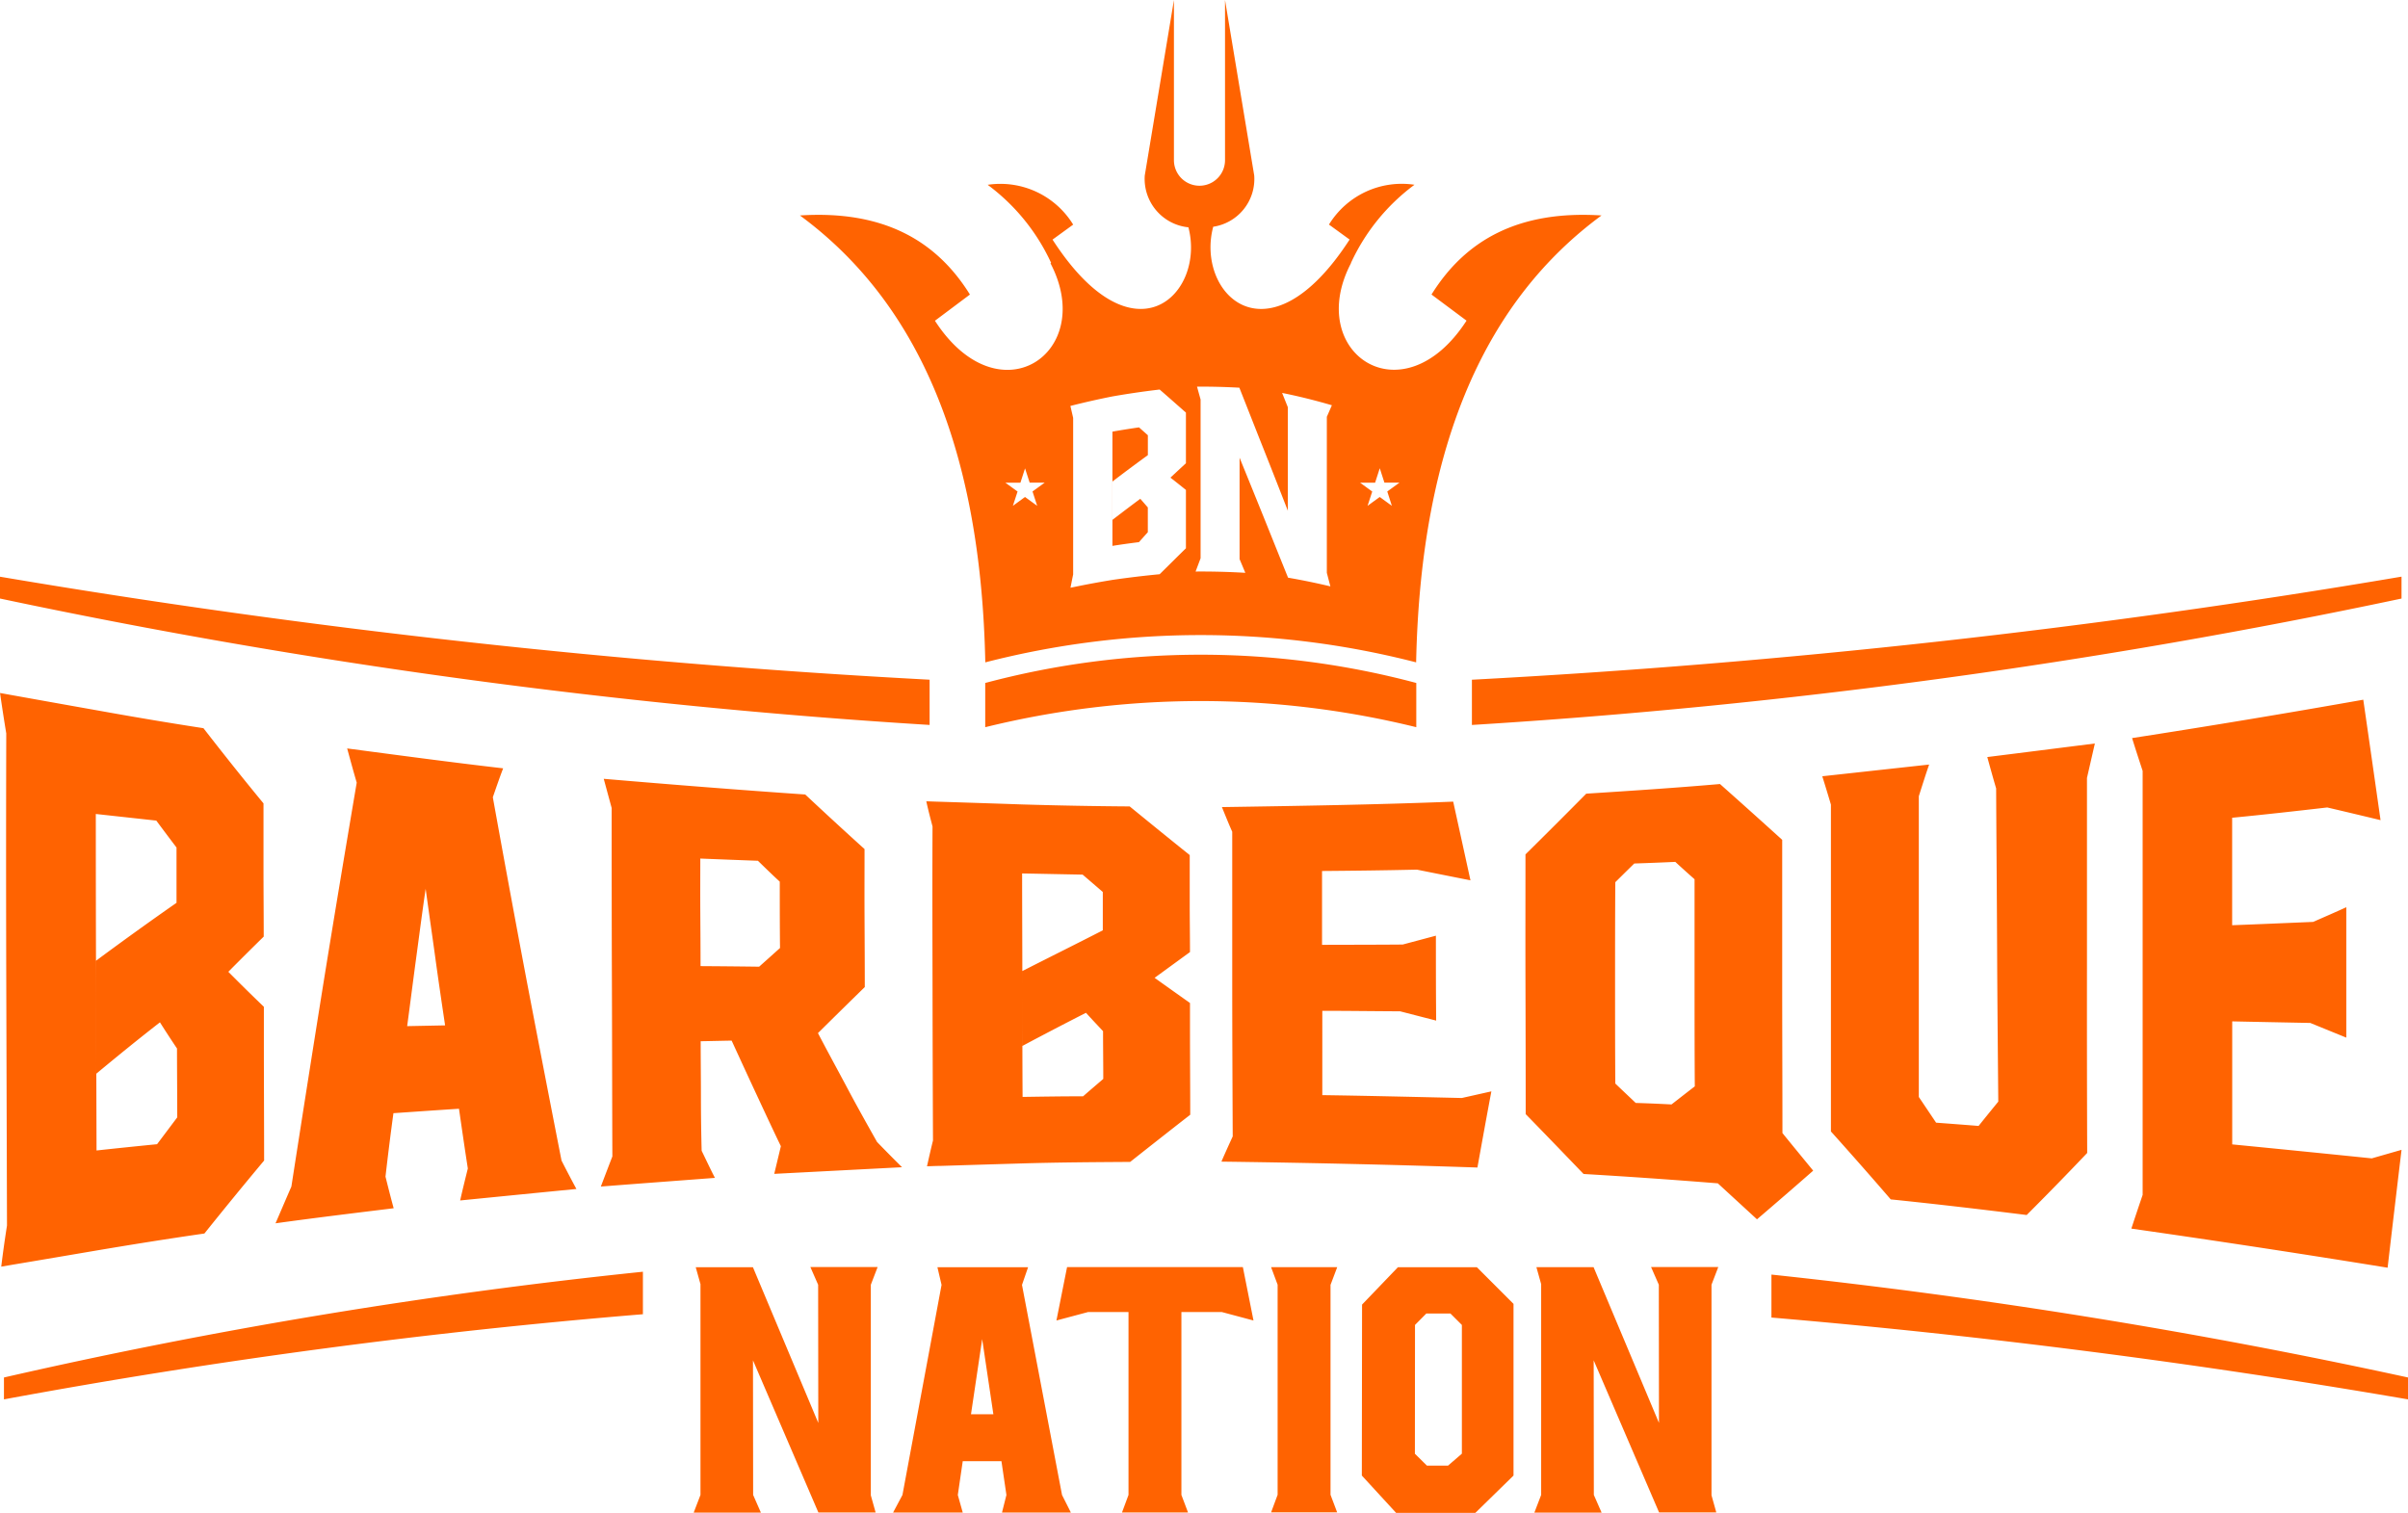 <svg xmlns="http://www.w3.org/2000/svg" width="108.877" height="68.41" viewBox="0 0 108.877 68.41"><path data-name="Path 3645" d="M31.674 58.078l-.217-.775h2.586l2.956 7.043-.007-6.249-.351-.8h3.04l-.307.8v9.522l.217.776h-2.588l-2.957-6.88.007 6.086.351.8h-3.039l.307-.8v-9.523zm23.181-47.824c-.8 2.986 2.447 6.324 6.167.579l-.933-.678a3.86 3.86 0 0 1 3.866-1.8 9.172 9.172 0 0 0-2.876 3.545h.007c-2.113 4.035 2.32 7.084 5.223 2.6l-1.584-1.181c1.549-2.494 3.979-3.816 7.687-3.576-5.1 3.752-8.173 10.127-8.382 20.209a39.064 39.064 0 0 0-19.48 0c-.209-10.082-3.282-16.456-8.381-20.209 3.707-.24 6.137 1.082 7.686 3.576l-1.582 1.185c2.9 4.485 7.337 1.436 5.223-2.6l.031-.015a9.169 9.169 0 0 0-2.87-3.532 3.861 3.861 0 0 1 3.866 1.8l-.933.678c3.7 5.723 6.927 2.425 6.143-.556a2.2 2.2 0 0 1-1.973-2.342L53.079.002v7.242a1.155 1.155 0 0 0 2.31 0V0l1.32 7.935a2.182 2.182 0 0 1-1.859 2.319zM46.347 21.18l-.209.647h-.681l.552.4-.212.647.549-.4.55.4-.211-.649.551-.4h-.68l-.21-.647zm16.037 0l-.209.647h-.68l.55.4-.211.647.55-.4.549.4-.208-.649.552-.4h-.681l-.209-.647zm-8.1-3.121v7.186l-.226.6q1.122-.008 2.249.058l-.26-.619v-4.586q.545 1.339 1.092 2.692c.364.905.73 1.819 1.1 2.733q.956.165 1.914.393c-.055-.205-.108-.409-.161-.613v-7.055l.228-.522q-1.126-.331-2.25-.558l.259.647v4.68c-.366-.938-.732-1.876-1.1-2.8s-.729-1.848-1.092-2.763q-.958-.053-1.914-.048c.053.194.106.386.161.58zm-3.986 1.466v5.16c.4-.064.8-.119 1.2-.169.133-.152.266-.3.4-.449v-1.121l-.34-.391c-.42.313-.839.629-1.258.953v-1.734q.8-.612 1.6-1.192v-.9l-.4-.356c-.4.058-.8.121-1.2.193zm-1.9-1.164l.124.535v7.081c-.042.2-.081.4-.121.6l.266-.054q.817-.167 1.635-.3 1.065-.155 2.131-.256c.4-.394.792-.787 1.188-1.173v-2.64c-.233-.186-.466-.373-.7-.555.233-.219.466-.434.7-.651v-2.29c-.4-.353-.792-.7-1.188-1.043q-1.067.125-2.131.311a36.223 36.223 0 0 0-1.901.43zM.179 63.28a287.8 287.8 0 0 1 28.89-3.85v-1.922A240.343 240.343 0 0 0 .179 62.29v.99zm79.916-3.7q14.39 1.224 28.782 3.7v-.99a269.517 269.517 0 0 0-28.782-4.653v1.946zm-64.4-25.744c.141.519.282 1.038.434 1.554-.5 2.952-1 5.944-1.488 8.966-.492 3.063-.977 6.155-1.466 9.3-.239.55-.478 1.109-.717 1.662 1.781-.247 3.562-.462 5.342-.681-.13-.471-.25-.95-.37-1.429q.164-1.438.359-2.87c.988-.068 1.976-.137 2.964-.2.131.905.26 1.8.4 2.7-.119.483-.24.967-.347 1.447 1.737-.172 3.5-.349 5.256-.519a58.14 58.14 0 0 1-.673-1.285q-.782-3.991-1.564-8.078a953.651 953.651 0 0 1-1.542-8.351c.152-.437.3-.874.467-1.308-2.356-.272-4.712-.59-7.058-.9zm3.551 6.352c.141 1.04.293 2.073.434 3.105s.293 2.054.445 3.075l-1.715.034c.141-1.044.272-2.088.413-3.126s.272-2.063.424-3.088zM0 31.337l.6.108c1.238.222 2.486.446 3.735.667 1.618.292 3.236.567 4.864.817.9 1.16 1.8 2.291 2.715 3.4v3.015c0 1 .01 2.008.01 3.009q-.8.784-1.6 1.592a92.209 92.209 0 0 0 1.607 1.583v1.747c0 1.736.011 3.472.011 5.205q-1.352 1.617-2.7 3.3c-1.63.235-3.247.493-4.865.766-1.248.212-2.5.426-3.735.632l-.586.1c.075-.616.162-1.238.26-1.858L.283 44.295q-.016-5.563 0-11.13c-.1-.607-.195-1.22-.282-1.832zm4.332 5.471q0 3.8.011 7.611t.022 7.606c.912-.1 1.824-.193 2.737-.284l.912-1.214c0-1.035-.011-2.073-.011-3.114a48.932 48.932 0 0 1-.771-1.183c-.966.751-1.922 1.528-2.878 2.323 0-1.7-.011-3.4-.011-5.109q1.824-1.353 3.638-2.618v-2.501q-.456-.6-.913-1.217l-2.736-.3zm23.324-.272q-.179-.655-.358-1.318c3.029.258 6.069.5 9.11.709.89.834 1.781 1.654 2.682 2.468 0 1.041-.005 2.082 0 3.12s.011 2.082.011 3.12q-1.059 1.034-2.117 2.082c.434.835.89 1.662 1.325 2.482s.89 1.631 1.346 2.44c.37.383.749.766 1.129 1.143l-5.777.3.3-1.251c-.38-.786-.748-1.58-1.118-2.374s-.738-1.594-1.108-2.4c-.467.008-.934.02-1.4.028 0 .826.011 1.655.011 2.479s.011 1.649.033 2.474c.2.411.391.82.6 1.226-1.727.131-3.442.258-5.158.392q.26-.685.521-1.362c-.011-2.624-.011-5.251-.021-7.877s-.011-5.253-.011-7.88zm4.008 2.289c0 .811-.005 1.622 0 2.43s.011 1.622.011 2.433c.879.006 1.759.014 2.649.026q.473-.421.944-.845c-.011-1-.011-2-.011-3-.336-.31-.662-.627-.988-.945-.868-.031-1.737-.065-2.606-.1zm10.218-2.59c.2.006.4.015.608.02 1.238.039 2.476.079 3.725.122 1.617.048 3.235.079 4.864.09.9.735 1.8 1.467 2.714 2.2v2.193c0 .729.012 1.464.012 2.192l-1.6 1.166q.8.571 1.6 1.138v1.269c0 1.262.011 2.521.011 3.784-.912.709-1.814 1.421-2.716 2.133-1.629.011-3.245.02-4.864.068q-1.873.055-3.714.113c-.207 0-.413.012-.608.017.087-.389.174-.777.271-1.166q-.016-3.548-.021-7.1c-.005-2.366-.011-4.734 0-7.1-.1-.38-.2-.76-.282-1.143zm4.333 3.26c0 1.684.01 3.375.01 5.056s0 3.371.011 5.052c.912-.014 1.824-.028 2.736-.028.3-.264.609-.525.912-.786 0-.721-.01-1.438-.01-2.159-.26-.278-.521-.553-.772-.831-.966.493-1.922.99-2.877 1.5v-3.388c1.216-.619 2.433-1.223 3.638-1.841v-1.733c-.3-.262-.608-.525-.912-.786-.912-.017-1.824-.037-2.735-.053zm9.033-3c.152.371.3.746.467 1.117v6.887c0 2.295.012 4.592.022 6.89-.174.38-.347.76-.511 1.14 3.855.051 7.721.137 11.575.267.207-1.146.414-2.293.631-3.444l-1.336.3c-2.106-.048-4.213-.1-6.308-.13V45.71c1.172 0 2.345.017 3.518.022l1.63.42c-.012-1.279-.012-2.561-.012-3.84l-1.5.4c-1.216.011-2.432.009-3.648.014v-3.339c1.422-.011 2.855-.029 4.289-.062.8.162 1.608.32 2.422.485q-.39-1.783-.781-3.56c-3.487.139-6.972.193-10.458.247zm13.726 2.139c0 1.957-.006 3.916 0 5.871s.01 3.92.01 5.877c.87.89 1.738 1.793 2.617 2.706q3.03.178 6.07.423l1.771 1.627q1.27-1.085 2.541-2.2c-.468-.573-.934-1.135-1.39-1.7 0-2.209-.011-4.419-.011-6.632v-6.628a375.67 375.67 0 0 0-2.813-2.524c-2.02.175-4.039.308-6.047.436q-1.385 1.4-2.748 2.746zm4.061 1.26c.283-.281.565-.559.858-.846.619-.02 1.238-.045 1.856-.073.284.263.577.525.87.785v4.68c0 1.563 0 3.126.011 4.686-.359.275-.706.548-1.053.817a75.378 75.378 0 0 0-1.619-.068c-.314-.3-.619-.585-.922-.877-.011-1.514-.011-3.034-.011-4.552s0-3.036.011-4.552zm9.36-4.788q.2.638.39 1.279v14.78q1.353 1.506 2.705 3.072c2.041.209 4.094.451 6.146.706q1.367-1.366 2.736-2.806-.015-4.242-.01-8.478v-8.481l.357-1.557c-1.629.205-3.246.411-4.864.613.13.474.261.947.4 1.418.011 2.357.033 4.717.043 7.077s.033 4.725.054 7.086c-.3.369-.6.737-.89 1.1-.641-.051-1.282-.1-1.921-.147l-.782-1.163v-13.6c.152-.477.3-.953.467-1.432l-4.832.53zm14.007-1.73c.152.494.314.987.477 1.486v19.17c-.173.511-.347 1.024-.51 1.526q5.782.826 11.586 1.768.309-2.652.63-5.33l-1.346.386q-3.161-.324-6.31-.632v-5.563c1.174.025 2.347.048 3.529.071l1.629.664v-5.897c-.5.228-1 .446-1.5.664-1.227.051-2.444.105-3.661.15v-4.86c1.434-.138 2.868-.3 4.3-.465q1.2.281 2.41.573-.39-2.744-.781-5.446-5.229.927-10.458 1.736zm12.184-7.3a368.355 368.355 0 0 1-42.034 4.661v2.046a288.782 288.782 0 0 0 42.032-5.716v-.99zm-64.039 4.8v2.008a40.765 40.765 0 0 1 19.49 0v-2a37.8 37.8 0 0 0-19.49 0zM0 26.076v.99a288.782 288.782 0 0 0 42.032 5.716v-2.046A368.345 368.345 0 0 1 0 26.079zm69.685 32l-.217-.775h2.585l2.957 7.043-.007-6.249-.351-.8h3.04l-.307.8v9.522l.217.776h-2.587l-2.957-6.878.007 6.086.351.8h-3.04l.307-.8v-9.523zm-8.1.917l-.01 7.732 1.55 1.688h3.582l1.726-1.688v-7.764l-1.658-1.658h-3.567l-1.624 1.692zm2.394.921l.511-.516h1.091l.517.516v5.821l-.625.541h-.955l-.544-.538.005-5.824zm-3.817-1.819l.3-.794h-2.99l.295.794v9.5l-.295.795h2.987l-.3-.795v-9.5zm-9.137 1.237v8.269l-.295.795h2.987l-.3-.795v-8.269h1.832l1.427.381-.48-2.414h-7.949l-.481 2.414 1.427-.381h1.831zm-8.64-2.029h4.1l-.276.8 1.81 9.5.4.794h-3.114l.2-.794-.225-1.528h-1.75l-.223 1.528.223.794h-3.149l.423-.794 1.768-9.5-.187-.8zm2.024 3.251l-.506 3.4h1.012z" fill="#ff6301" fill-rule="evenodd"></path></svg>